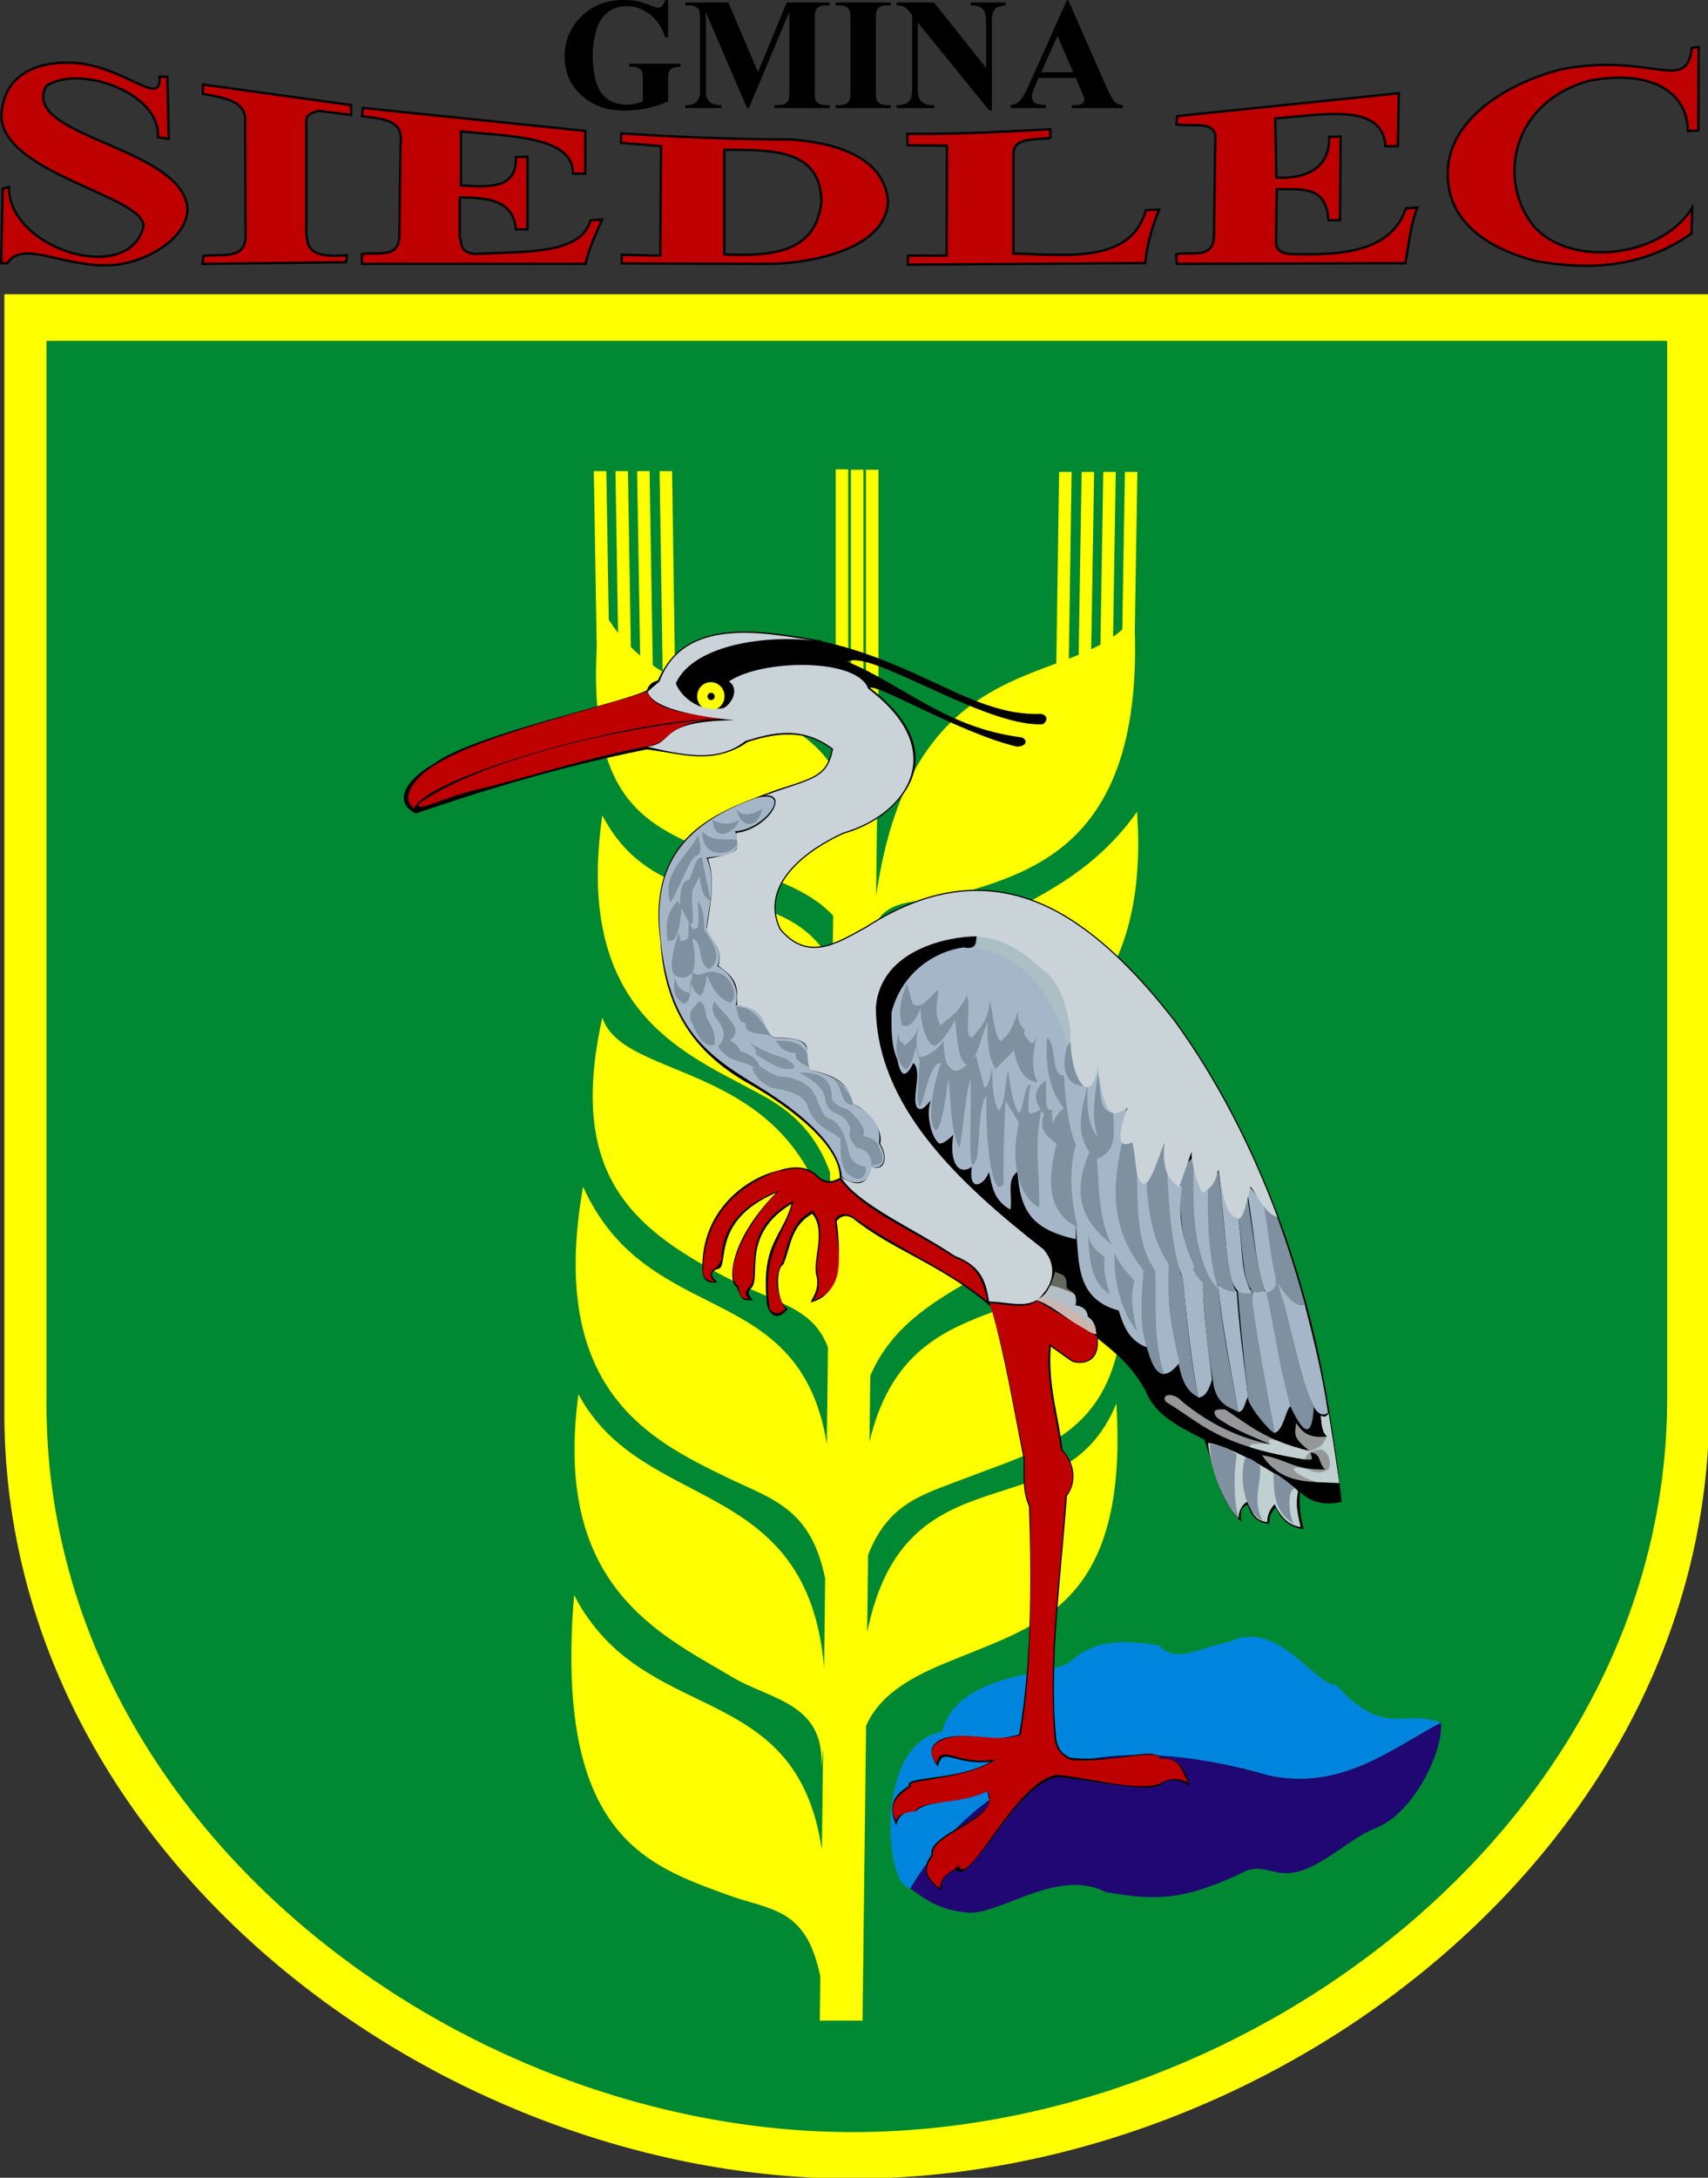 <?xml version="1.0" encoding="UTF-8" standalone="no"?>
<!-- Created with Inkscape (http://www.inkscape.org/) -->
<svg
   xmlns:dc="http://purl.org/dc/elements/1.1/"
   xmlns:cc="http://creativecommons.org/ns#"
   xmlns:rdf="http://www.w3.org/1999/02/22-rdf-syntax-ns#"
   xmlns:svg="http://www.w3.org/2000/svg"
   xmlns="http://www.w3.org/2000/svg"
   xmlns:sodipodi="http://sodipodi.sourceforge.net/DTD/sodipodi-0.dtd"
   xmlns:inkscape="http://www.inkscape.org/namespaces/inkscape"
   id="svg2"
   sodipodi:version="0.32"
   inkscape:version="0.46"
   width="735.182"
   height="937.122"
   version="1.0"
   sodipodi:docname="POL_gmina_Siedlec_COA.svg"
   inkscape:output_extension="org.inkscape.output.svg.inkscape">
  <rect width="100%" height="100%" fill="#333333" stroke="none"/>
  <defs
     id="defs5">
    <inkscape:perspective
       sodipodi:type="inkscape:persp3d"
       inkscape:vp_x="0 : 526.18109 : 1"
       inkscape:vp_y="0 : 1000 : 0"
       inkscape:vp_z="744.09448 : 526.18109 : 1"
       inkscape:persp3d-origin="372.04724 : 350.78739 : 1"
       id="perspective9" />
    <inkscape:perspective
       id="perspective2527"
       inkscape:persp3d-origin="372.65454 : 290.77832 : 1"
       inkscape:vp_z="745.30908 : 436.16748 : 1"
       inkscape:vp_y="0 : 1000 : 0"
       inkscape:vp_x="0 : 436.16748 : 1"
       sodipodi:type="inkscape:persp3d" />
    <inkscape:perspective
       id="perspective2695"
       inkscape:persp3d-origin="372.04724 : 350.78739 : 1"
       inkscape:vp_z="744.09448 : 526.18109 : 1"
       inkscape:vp_y="0 : 1000 : 0"
       inkscape:vp_x="0 : 526.18109 : 1"
       sodipodi:type="inkscape:persp3d" />
  </defs>
  <sodipodi:namedview
     inkscape:window-height="828"
     inkscape:window-width="1413"
     inkscape:pageshadow="2"
     inkscape:pageopacity="0.0"
     guidetolerance="10.0"
     gridtolerance="10.0"
     objecttolerance="10.0"
     borderopacity="1.0"
     bordercolor="#666666"
     pagecolor="#ffffff"
     id="base"
     showgrid="false"
     showguides="true"
     inkscape:guide-bbox="true"
     inkscape:zoom="0.62450085"
     inkscape:cx="396.65431"
     inkscape:cy="459.49493"
     inkscape:window-x="16"
     inkscape:window-y="-15"
     inkscape:current-layer="svg2" />
  <g
     transform="translate(-538.916,-49.976)"
     id="layer1"
     inkscape:label="Warstwa 1"
     style="fill:#ffff00;fill-opacity:1;stroke:#000000;stroke-width:0.999;stroke-miterlimit:4;stroke-dasharray:none;stroke-opacity:1" />
  <g
     id="g3499"
     transform="translate(-779.707,120.727)">
    <g
       transform="matrix(0.951,0,0,0.951,287.588,-14.082)"
       id="g3473"
       inkscape:label="Warstwa 1"
       style="fill:#028839;fill-opacity:1;stroke:none;stroke-width:0.999;stroke-miterlimit:4;stroke-dasharray:none;stroke-opacity:1">
      <g
         style="stroke:none"
         id="g3478">
        <path
           transform="matrix(1.052,0,0,1.052,-47.077,-23.262)"
           sodipodi:nodetypes="cczzcc"
           id="path4304"
           d="M 538.523,42.08 L 1272.051,42.08 L 1272.051,520.492 C 1272.051,710.179 1085.477,852.173 904.293,852.589 C 724.46,853.002 536.781,711.605 538.523,520.492 L 538.523,42.08 z"
           style="fill:#ffff00;fill-opacity:1;fill-rule:evenodd;stroke:none;stroke-width:0.999;stroke-linecap:round;stroke-linejoin:miter;stroke-miterlimit:4;stroke-dasharray:none;stroke-dashoffset:0;stroke-opacity:1" />
        <path
           style="fill:#008832;fill-opacity:1;fill-rule:evenodd;stroke:none;stroke-width:0.999;stroke-linecap:round;stroke-linejoin:miter;stroke-miterlimit:4;stroke-dasharray:none;stroke-dashoffset:0;stroke-opacity:1"
           d="M 538.523,42.08 L 1272.051,42.08 L 1272.051,520.492 C 1272.051,710.179 1085.477,852.173 904.293,852.589 C 724.46,853.002 536.781,711.605 538.523,520.492 L 538.523,42.08 z"
           id="path3475"
           sodipodi:nodetypes="cczzcc" />
      </g>
    </g>
    <path
       id="rect3510"
       d="M 1139.434,81.219 L 1139.434,180.469 L 1139.091,210.969 C 1124.08,186.121 1095.3,184.347 1070.309,171.375 L 1068.997,82 L 1063.622,82 L 1064.934,168.344 C 1063.499,167.473 1062.08,166.567 1060.684,165.594 L 1059.309,82 L 1053.934,82 L 1055.247,161.406 C 1053.88,160.248 1052.555,159.019 1051.247,157.719 L 1049.997,82 L 1044.622,82 L 1045.747,151.594 C 1044.356,149.834 1043.034,147.966 1041.747,145.969 L 1040.684,82 L 1035.309,82 L 1036.559,157.969 C 1032.695,232.509 1065.161,235.879 1096.247,250.719 C 1109.711,257.146 1127.255,261.187 1138.341,273.344 L 1138.059,294.531 C 1117.774,254.369 1063.898,278.019 1038.966,230.125 C 1027.127,312.556 1071.736,331.323 1103.497,348.25 C 1113.118,353.377 1129.005,361.309 1136.997,383.875 L 1136.716,406.688 C 1119.103,334.766 1048.265,345.175 1038.966,317.156 C 1024.167,383.678 1050.798,407 1090.934,428.25 C 1114.076,440.502 1129.352,441.326 1136.091,459.062 L 1135.591,500.562 C 1123.819,428.495 1058.521,451.805 1030.684,389.906 C 1015.146,477.517 1059.533,498.916 1092.622,515.031 C 1111.762,524.353 1128.656,527.962 1134.872,558.469 L 1134.434,597.031 C 1127.391,513.512 1056.455,530.99 1028.684,479.219 C 1017.586,562.019 1063.58,582.276 1095.059,601.031 C 1111.21,610.654 1135.297,612.169 1133.153,640.188 C 1133.493,637.309 1133.753,634.54 1133.997,631.812 L 1133.466,675.219 C 1122.331,600.295 1056.826,623.317 1026.809,565.656 C 1018.3,668.805 1057.9,681.859 1092.466,694.5 C 1111.897,701.606 1126.612,699.813 1132.809,729.812 L 1132.591,748.75 L 1150.966,748.75 L 1152.497,621.938 C 1159.955,604.662 1180.642,597.333 1195.091,591.469 C 1229.043,577.688 1265.427,566.597 1260.216,483.219 C 1237.254,539.604 1169.261,500.351 1152.966,581.75 L 1153.372,548.344 C 1162.194,525.932 1176.799,522.462 1194.653,515.594 C 1235.411,499.915 1271.515,494.147 1262.216,405.656 C 1235.755,456.623 1170.966,427.591 1153.966,499.75 L 1154.309,471.25 C 1162.797,451.675 1178.618,440.384 1201.716,427.969 C 1241.718,406.467 1271.488,388.246 1261.434,320.844 C 1241.146,352.011 1176.159,337.593 1155.091,406.781 L 1155.278,390.844 C 1163.677,360.509 1183.457,352.349 1194.841,347.281 C 1227.72,332.645 1275.097,311.656 1269.122,228.594 C 1231.849,281.401 1171.183,270.89 1156.028,328.438 L 1156.653,276.938 C 1162.311,264.991 1177.375,268.101 1191.466,264.125 C 1226.306,254.293 1270.941,240.184 1268.153,151 L 1269.278,82.344 L 1263.903,82.344 L 1262.778,150.156 C 1261.536,151.281 1260.196,152.335 1258.809,153.312 L 1259.966,82.344 L 1254.591,82.344 L 1253.372,156.656 C 1252.089,157.353 1250.762,158.017 1249.403,158.656 L 1250.653,82.344 L 1245.278,82.344 L 1243.997,161.031 C 1242.608,161.601 1241.218,162.165 1239.778,162.719 L 1240.966,82.344 L 1235.591,82.344 L 1234.372,164.75 C 1204.669,175.798 1167.774,188.862 1156.809,264.906 L 1157.841,178.969 L 1157.809,178.969 L 1157.809,81.406 L 1152.434,81.406 L 1152.434,178.969 L 1151.341,178.969 L 1151.341,81.406 L 1145.966,81.406 L 1145.966,178.969 L 1144.809,178.969 L 1144.809,81.219 L 1139.434,81.219 z"
       style="opacity:1;fill:#ffff00;fill-opacity:1;stroke:none;stroke-width:0.999;stroke-miterlimit:4;stroke-dasharray:none;stroke-opacity:1" />
    <path
       id="text3339"
       d="M 1067.29,-120.693 L 1067.29,-104.682 L 1066.051,-104.682 C 1064.555,-109.059 1062.311,-112.386 1059.318,-114.664 C 1056.326,-116.941 1053.054,-118.08 1049.504,-118.08 C 1046.11,-118.08 1043.285,-117.126 1041.03,-115.216 C 1038.774,-113.307 1037.178,-110.644 1036.24,-107.228 C 1035.302,-103.811 1034.833,-100.305 1034.833,-96.71 C 1034.833,-92.356 1035.346,-88.537 1036.374,-85.254 C 1037.401,-81.972 1039.059,-79.56 1041.348,-78.019 C 1043.637,-76.479 1046.355,-75.708 1049.504,-75.708 C 1050.598,-75.708 1051.72,-75.825 1052.87,-76.06 C 1054.02,-76.294 1055.198,-76.635 1056.404,-77.081 L 1056.404,-86.527 C 1056.404,-88.314 1056.281,-89.469 1056.036,-89.994 C 1055.79,-90.519 1055.282,-90.993 1054.512,-91.418 C 1053.741,-91.842 1052.809,-92.054 1051.715,-92.054 L 1050.542,-92.054 L 1050.542,-93.293 L 1072.616,-93.293 L 1072.616,-92.054 C 1070.941,-91.942 1069.774,-91.714 1069.116,-91.367 C 1068.457,-91.021 1067.949,-90.446 1067.592,-89.642 C 1067.391,-89.218 1067.29,-88.18 1067.29,-86.527 L 1067.29,-77.081 C 1064.387,-75.786 1061.367,-74.809 1058.23,-74.151 C 1055.092,-73.492 1051.838,-73.162 1048.466,-73.162 C 1044.156,-73.162 1040.577,-73.749 1037.73,-74.921 C 1034.883,-76.093 1032.371,-77.634 1030.194,-79.543 C 1028.016,-81.453 1026.314,-83.602 1025.086,-85.991 C 1023.522,-89.073 1022.741,-92.523 1022.741,-96.342 C 1022.741,-103.175 1025.141,-108.947 1029.943,-113.659 C 1034.744,-118.371 1040.784,-120.726 1048.064,-120.727 C 1050.319,-120.726 1052.351,-120.548 1054.16,-120.191 C 1055.142,-120.012 1056.734,-119.504 1058.933,-118.667 C 1061.133,-117.829 1062.433,-117.41 1062.835,-117.41 C 1063.461,-117.41 1064.041,-117.639 1064.577,-118.097 C 1065.113,-118.555 1065.604,-119.42 1066.051,-120.693 L 1067.29,-120.693 z M 1105.978,-89.709 L 1118.304,-119.655 L 1136.794,-119.655 L 1136.794,-118.415 L 1135.32,-118.415 C 1133.98,-118.415 1132.909,-118.181 1132.105,-117.712 C 1131.546,-117.399 1131.1,-116.874 1130.765,-116.138 C 1130.519,-115.602 1130.396,-114.206 1130.396,-111.951 L 1130.396,-82.005 C 1130.396,-79.683 1130.519,-78.231 1130.765,-77.651 C 1131.011,-77.07 1131.513,-76.562 1132.272,-76.127 C 1133.031,-75.691 1134.047,-75.474 1135.32,-75.474 L 1136.794,-75.474 L 1136.794,-74.234 L 1113.079,-74.234 L 1113.079,-75.474 L 1114.553,-75.474 C 1115.893,-75.474 1116.965,-75.708 1117.768,-76.177 C 1118.327,-76.49 1118.773,-77.026 1119.108,-77.785 C 1119.354,-78.321 1119.477,-79.728 1119.477,-82.005 L 1119.477,-115.669 L 1102.059,-74.234 L 1101.255,-74.234 L 1083.569,-115.367 L 1083.569,-83.379 C 1083.569,-81.146 1083.625,-79.772 1083.737,-79.259 C 1084.027,-78.142 1084.658,-77.232 1085.629,-76.529 C 1086.601,-75.825 1088.125,-75.474 1090.201,-75.474 L 1090.201,-74.234 L 1074.659,-74.234 L 1074.659,-75.474 L 1075.128,-75.474 C 1076.133,-75.451 1077.071,-75.613 1077.942,-75.959 C 1078.813,-76.305 1079.472,-76.769 1079.918,-77.349 C 1080.365,-77.93 1080.711,-78.745 1080.957,-79.795 C 1081.001,-80.04 1081.024,-81.179 1081.024,-83.211 L 1081.024,-111.951 C 1081.024,-114.251 1080.901,-115.685 1080.655,-116.255 C 1080.409,-116.824 1079.907,-117.327 1079.148,-117.762 C 1078.389,-118.198 1077.372,-118.415 1076.1,-118.415 L 1074.659,-118.415 L 1074.659,-119.655 L 1093.216,-119.655 L 1105.978,-89.709 z M 1163.122,-75.474 L 1163.122,-74.234 L 1139.373,-74.234 L 1139.373,-75.474 L 1140.881,-75.474 C 1142.198,-75.474 1143.259,-75.708 1144.063,-76.177 C 1144.643,-76.49 1145.09,-77.026 1145.403,-77.785 C 1145.648,-78.321 1145.771,-79.728 1145.771,-82.005 L 1145.771,-111.884 C 1145.771,-114.206 1145.648,-115.657 1145.403,-116.238 C 1145.157,-116.819 1144.66,-117.327 1143.912,-117.762 C 1143.164,-118.198 1142.153,-118.415 1140.881,-118.415 L 1139.373,-118.415 L 1139.373,-119.655 L 1163.122,-119.655 L 1163.122,-118.415 L 1161.614,-118.415 C 1160.297,-118.415 1159.236,-118.181 1158.432,-117.712 C 1157.852,-117.399 1157.394,-116.863 1157.059,-116.104 C 1156.813,-115.568 1156.691,-114.161 1156.691,-111.884 L 1156.691,-82.005 C 1156.691,-79.683 1156.819,-78.231 1157.076,-77.651 C 1157.333,-77.07 1157.835,-76.562 1158.583,-76.127 C 1159.331,-75.691 1160.342,-75.474 1161.614,-75.474 L 1163.122,-75.474 z M 1181.745,-119.655 L 1204.154,-91.485 L 1204.154,-111.013 C 1204.154,-113.737 1203.763,-115.579 1202.982,-116.54 C 1201.91,-117.835 1200.112,-118.46 1197.589,-118.415 L 1197.589,-119.655 L 1212.595,-119.655 L 1212.595,-118.415 C 1210.675,-118.17 1209.385,-117.851 1208.726,-117.461 C 1208.068,-117.07 1207.554,-116.433 1207.186,-115.551 C 1206.817,-114.669 1206.633,-113.156 1206.633,-111.013 L 1206.633,-73.196 L 1205.494,-73.196 L 1174.778,-111.013 L 1174.778,-82.139 C 1174.778,-79.527 1175.376,-77.763 1176.57,-76.847 C 1177.765,-75.931 1179.133,-75.474 1180.674,-75.474 L 1181.745,-75.474 L 1181.745,-74.234 L 1165.634,-74.234 L 1165.634,-75.474 C 1168.135,-75.496 1169.877,-76.01 1170.859,-77.014 C 1171.842,-78.019 1172.333,-79.728 1172.333,-82.139 L 1172.333,-114.195 L 1171.362,-115.401 C 1170.402,-116.606 1169.553,-117.399 1168.816,-117.779 C 1168.079,-118.158 1167.018,-118.371 1165.634,-118.415 L 1165.634,-119.655 L 1181.745,-119.655 z M 1242.775,-87.164 L 1226.73,-87.164 L 1224.821,-82.742 C 1224.196,-81.268 1223.883,-80.051 1223.883,-79.091 C 1223.883,-77.818 1224.397,-76.88 1225.424,-76.278 C 1226.027,-75.92 1227.512,-75.652 1229.879,-75.474 L 1229.879,-74.234 L 1214.772,-74.234 L 1214.772,-75.474 C 1216.402,-75.719 1217.742,-76.395 1218.792,-77.5 C 1219.841,-78.606 1221.137,-80.889 1222.677,-84.35 L 1238.923,-120.593 L 1239.559,-120.593 L 1255.939,-83.345 C 1257.502,-79.817 1258.786,-77.595 1259.791,-76.68 C 1260.55,-75.987 1261.622,-75.585 1263.006,-75.474 L 1263.006,-74.234 L 1241.033,-74.234 L 1241.033,-75.474 L 1241.938,-75.474 C 1243.702,-75.474 1244.941,-75.719 1245.656,-76.211 C 1246.147,-76.568 1246.392,-77.081 1246.392,-77.751 C 1246.392,-78.153 1246.325,-78.566 1246.191,-78.991 C 1246.147,-79.192 1245.812,-80.029 1245.187,-81.503 L 1242.775,-87.164 z M 1241.636,-89.642 L 1234.87,-105.285 L 1227.903,-89.642 L 1241.636,-89.642 z"
       style="font-size:68.599px;font-style:normal;font-variant:normal;font-weight:bold;font-stretch:normal;text-align:start;line-height:125%;writing-mode:lr-tb;text-anchor:start;fill:#000000;fill-opacity:1;stroke:none;stroke-width:1px;stroke-linecap:butt;stroke-linejoin:miter;stroke-opacity:1;font-family:Times New Roman;-inkscape-font-specification:Times New Roman Bold" />
    <g
       id="g3412">
      <g
         id="g3506"
         style="stroke:none"
         transform="translate(786.925,0)">
        <path
           sodipodi:nodetypes="ccccccccc"
           id="path3502"
           d="M 613.024,620.477 C 614.058,633.539 600.845,659.841 584.935,665.882 C 570.264,671.819 557.449,688.223 542.088,684.849 C 537.117,683.777 532.397,681.827 525.959,685.888 C 502.419,696.528 491.593,697.397 468.819,693.487 C 448.491,682.969 424.48,702.44 410.269,702.341 C 397.093,701.411 391.066,696.51 384.568,691.87 C 420.222,632.649 474.972,624.688 539.661,643.403 C 570.411,649.497 591.495,631.943 613.024,620.477 z"
           style="fill:#200773;fill-opacity:1;fill-rule:evenodd;stroke:none;stroke-width:1px;stroke-linecap:butt;stroke-linejoin:miter;stroke-opacity:1" />
        <path
           style="fill:#0085df;fill-opacity:1;fill-rule:evenodd;stroke:none;stroke-width:1px;stroke-linecap:butt;stroke-linejoin:miter;stroke-opacity:1"
           d="M 613.024,620.477 C 595.678,614.584 588.782,627.1 567.99,604.421 C 557.447,603.61 543.006,575.669 521.985,585.765 C 510.695,587.565 499.081,595.667 491.782,587.379 C 473.7,584.233 463.447,585.964 454.172,593.541 C 449.353,600.543 405.237,597.325 398.207,624.51 C 369.133,629.332 373.25,690.876 384.568,691.87 C 420.222,632.649 474.972,624.688 539.661,643.403 C 570.411,649.497 591.495,631.943 613.024,620.477 z"
           id="path3504"
           sodipodi:nodetypes="ccccccccc" />
      </g>
      <path
         style="fill:#000000;fill-opacity:1;fill-rule:evenodd;stroke:none;stroke-width:1px;stroke-linecap:butt;stroke-linejoin:miter;stroke-opacity:1"
         d="M 958.644,229.336 C 948.611,224.355 954.335,214.804 966.42,207.951 C 983.498,195.05 1049.701,181.394 1058.569,176.068 C 1060.724,173.315 1061.679,172.96 1062.846,172.18 C 1070.281,154.837 1087.685,148.57 1113.781,151.962 C 1170.379,157.923 1195.008,187.821 1227.729,186.447 C 1232.018,187.175 1229.623,191.438 1227.594,190.962 C 1202.435,191.435 1154.105,158.421 1144.498,164.015 C 1169.77,174.643 1186.621,192.301 1219.373,196.572 C 1222.074,197.517 1221.976,200.347 1217.501,200.564 C 1193.992,195.162 1157.078,173.337 1154.218,175.291 C 1194.099,205.881 1163.812,231.434 1145.275,237.112 C 1125.491,242.202 1099.925,266.286 1120.002,283.77 C 1133.034,292.28 1147.186,281.741 1161.217,273.272 C 1192.645,255.624 1225.975,261.208 1250.645,282.604 C 1330.336,348.546 1352.22,473.413 1357.18,525.614 C 1350.526,526.958 1344.387,526.239 1339.294,521.337 C 1338.892,525.73 1339.071,530.705 1340.85,537.278 C 1334.746,536.601 1331.152,532.997 1328.796,527.947 C 1327.468,529.605 1325.902,530.884 1326.075,534.945 C 1320.321,534.678 1318.158,531.077 1316.743,526.78 C 1313.501,527.881 1313.561,530.908 1314.022,534.168 C 1303.684,524.048 1302.414,510.906 1298.08,498.786 C 1287.852,493.41 1276.99,488.606 1272.807,477.79 C 1266.771,466.731 1259.451,461.131 1252.2,455.238 C 1253.288,468.114 1242.078,465.967 1240.77,464.951 L 1231.981,458.738 C 1230.764,475.835 1235.327,488.307 1237.036,503.063 C 1242.763,509.282 1243.149,517.7 1238.98,522.892 C 1236.32,558.51 1231.187,596.106 1234.314,627.095 C 1234.919,632.15 1237.443,634.325 1240.535,635.649 C 1261.731,637.841 1274.803,630.88 1279.417,635.649 C 1286.874,635.693 1290.079,640.548 1291.859,647.702 C 1286.689,644.371 1282.833,644.542 1279.806,646.924 C 1275.816,651.278 1249.693,645.128 1235.306,643.961 C 1216.496,646.112 1197.741,691.966 1190.94,683.626 C 1187.907,686.181 1184.944,685.83 1184.935,692.805 C 1176.761,687.309 1176.954,682.268 1180.684,677.419 C 1179.114,670.345 1197.648,664.439 1203.598,657.811 C 1206.713,654.129 1204.915,652.411 1204.764,650.035 C 1192.33,655.674 1179.137,653.498 1173.893,658.683 C 1168.478,658.513 1166.278,661.062 1165.494,664.81 C 1161.147,654.772 1165.821,651.082 1170.937,647.702 C 1168.337,643.605 1192.723,645.384 1206.092,637.366 C 1189.899,639.121 1185.621,630.21 1183.379,639.537 C 1179.741,634.367 1178.764,629.779 1186.49,627.095 C 1197.118,624.314 1205.988,629.711 1218.373,625.54 C 1223.494,596.574 1223.745,562.739 1222.65,527.558 C 1219.598,520.916 1220.431,513.886 1220.317,506.951 C 1215.262,481.817 1212.698,464.967 1206.319,441.63 C 1185.783,423.744 1163.545,417.172 1146.831,403.526 C 1144.498,402.209 1142.165,401.904 1139.832,404.692 C 1142.315,423.055 1140.666,436.983 1128.556,439.686 C 1130.065,436.659 1132.144,434.2 1131.278,428.799 C 1128.986,422.288 1135.623,408.99 1129.334,401.582 C 1119.911,406.896 1120.171,415.777 1116.892,423.355 C 1113.073,425.424 1114.266,441.054 1118.836,442.407 C 1114.704,447.9 1111.117,445.457 1109.893,440.852 C 1106.845,414.177 1116.701,411.466 1120.391,397.305 C 1097.994,410.877 1108.027,429.315 1102.841,433.8 C 1100.75,435.872 1102.955,437.471 1103.739,438.76 C 1099.134,438.707 1099.273,439.304 1096.767,432.955 C 1093.273,431.642 1092.629,414.068 1113.835,392.505 C 1085.671,404.422 1093.677,424.023 1089.018,425.206 C 1086.215,426.055 1084.436,427.743 1088.629,431.038 C 1085.286,431.63 1081.658,431.041 1082.046,424.562 C 1081.894,400.242 1100.702,386.132 1114.948,382.918 C 1122.307,380.563 1128.301,381.238 1132.444,386.029 C 1137.413,388.948 1139.128,386.756 1141.776,386.029 C 1140.315,376.418 1136.558,366.018 1102.506,345.203 C 1081.441,333.752 1065.741,314.847 1064.849,283.935 C 1059.934,254.917 1069.659,234.158 1109.115,221.171 C 1119.914,215.769 1136.768,216.422 1138.277,201.73 C 1129.44,194.734 1117.431,193.178 1101.339,198.62 C 1089.734,207.303 1073.802,204.089 1058.18,201.73 C 1021.329,209.096 989.322,218.884 958.644,229.336 z"
         id="path2400"
         sodipodi:nodetypes="cccccccccccccccccccccccccccccccccccccccccccccccccccccccccccccccccccccccccccc" />
      <path
         sodipodi:type="arc"
         style="fill:#ffff00;fill-opacity:1;fill-rule:evenodd;stroke:none;stroke-width:1px;stroke-linecap:butt;stroke-linejoin:miter;stroke-opacity:1"
         id="path3176"
         sodipodi:cx="297.93954"
         sodipodi:cy="179.40324"
         sodipodi:rx="5.8854361"
         sodipodi:ry="6.0560284"
         d="M 303.825,179.403 A 5.885,6.056 0 1 1 303.825,179.353"
         sodipodi:start="6.4962132e-24"
         sodipodi:end="6.2749422"
         transform="translate(787.735,-0.512)"
         sodipodi:open="true" />
      <path
         sodipodi:open="true"
         transform="matrix(0.261,0,0,0.261,1008.014,132.128)"
         sodipodi:end="6.2749422"
         sodipodi:start="6.4962132e-24"
         d="M 303.825,179.403 A 5.885,6.056 0 1 1 303.825,179.353"
         sodipodi:ry="6.0560284"
         sodipodi:rx="5.8854361"
         sodipodi:cy="179.40324"
         sodipodi:cx="297.93954"
         id="path3178"
         style="fill:#000000;fill-opacity:1;fill-rule:evenodd;stroke:none;stroke-width:1px;stroke-linecap:butt;stroke-linejoin:miter;stroke-opacity:1"
         sodipodi:type="arc" />
      <path
         style="fill:none;fill-opacity:1;fill-rule:evenodd;stroke:#000000;stroke-width:1px;stroke-linecap:butt;stroke-linejoin:miter;stroke-opacity:1"
         d="M 1093.477,172.48 C 1098.957,176.375 1094.849,185.026 1090.488,185.315 C 1076.379,187.532 1070.569,175.813 1070.094,173.359 C 1078.023,156.182 1111.91,151.967 1133.386,155.427 C 1115.055,153.097 1074.903,142.105 1063.589,172.48 C 1060.474,172.934 1059.123,174.649 1058.491,176.876 C 1060.093,182.935 1073.364,186.872 1095.587,189.182 C 1061.809,189.677 1071.056,198.797 1058.315,200.61 C 1072.728,203.886 1088.343,207.773 1100.509,198.149 C 1112.624,194.411 1124.815,191.429 1138.309,201.489 C 1135.73,214.733 1129.372,214.143 1108.948,221.532 C 1088.739,229.306 1058.282,239.686 1064.468,284.297 C 1066.468,316.342 1081.722,333.433 1101.916,344.952 C 1112.843,350.986 1141.729,369.414 1141.649,385.74 C 1148.679,397.456 1174.031,408.375 1190.701,419.672 C 1203.037,424.382 1204.081,431.915 1205.469,439.363 C 1213.644,439.316 1223.477,443.296 1228.676,436.022 C 1232.499,429.634 1231.041,423.246 1228.852,416.859 C 1192.634,386.597 1158.836,355.409 1156.242,312.251 C 1158.315,287.062 1188.713,282.197 1200.019,282.187 C 1199.053,285.717 1200.276,287.412 1195.117,287.216 C 1184.627,286.523 1164.944,299.854 1163.189,316.891 C 1163.198,317.046 1162.977,313.993 1163.215,317.352 C 1164.205,331.328 1165.382,335.368 1167.494,341.26 C 1170.233,342.738 1171.575,340.024 1172.944,337.392 C 1175.959,338.606 1172.366,352.32 1173.647,354.445 C 1175.423,359.217 1177.756,355.63 1179.976,353.742 C 1178.303,362.223 1180.689,366.195 1183.141,370.093 C 1184.263,373.342 1187.221,369.863 1189.646,368.335 C 1189.373,374.636 1189.268,380.632 1191.756,381.872 C 1193.216,382.456 1193.412,384.665 1197.909,381.345 C 1197.216,387.267 1197.938,387.998 1198.612,388.905 C 1201.094,390.437 1203.28,388.418 1205.293,384.333 C 1207.011,389.963 1207.366,396.803 1213.029,398.926 C 1217.767,400.466 1212.08,387.226 1217.424,383.806 C 1219.408,395.037 1218.228,407.09 1242.741,412.463 C 1244.103,425.419 1244.297,438.976 1261.553,443.758 C 1263.411,451.556 1267.255,456.705 1273.332,458.878 C 1277.818,477.018 1284.343,469.38 1286.53,466.704 C 1288.484,474.749 1291.492,479.109 1295.321,480.593 C 1298.688,481.425 1299.941,476.33 1301.99,472.767 C 1300.897,482.164 1308.001,484.459 1313.593,488.062 C 1313.593,488.062 1317.077,479.814 1316.934,480.502 C 1316.398,483.082 1323.761,491.027 1326.695,494.625 C 1329.053,499.84 1333.154,488.687 1334.079,486.01 C 1335.864,480.84 1341.05,499.592 1342.954,493.688 C 1345.338,495.859 1344.389,488.032 1345.064,485.074 C 1348.206,489.275 1350.121,489.179 1351.393,486.832 C 1343.089,432.836 1322.047,369.355 1284.936,318.404 C 1272.255,302.216 1258.752,287.673 1243.269,277.088 C 1213.029,256.335 1182.789,258.952 1152.55,278.495 C 1139.984,285.397 1127.389,293.662 1115.278,279.198 C 1105.947,259.202 1128.068,244.122 1142.704,237.531 C 1169.732,229.703 1189.13,202.544 1153.429,175.645 C 1134.332,161.806 1110.221,165.984 1093.477,172.48 z"
         id="path3182"
         sodipodi:nodetypes="ccccccccccccccccccccccscccccccccccccccccccscccccccccccc" />
      <g
         id="g3185"
         transform="translate(787.565,0)">
        <path
           sodipodi:nodetypes="ccccccc"
           id="path2396"
           d="M 437.848,438.556 C 445.891,440.61 457.847,452.698 463.997,453.353 C 463.757,450.463 463.249,447.679 460.348,445.853 C 460.159,443.186 458.509,441.493 455.078,440.988 C 455.923,434.588 452.809,435.315 451.226,433.285 C 451.687,426.823 448.356,427.945 446.361,426.393 C 444.746,431.842 442.529,437.706 437.848,438.556 z"
           style="fill:#63695f;fill-opacity:1;fill-rule:evenodd;stroke:none;stroke-width:1px;stroke-linecap:butt;stroke-linejoin:miter;stroke-opacity:1" />
        <path
           style="fill:#b3bec7;fill-opacity:1;fill-rule:evenodd;stroke:none;stroke-width:1px;stroke-linecap:butt;stroke-linejoin:miter;stroke-opacity:1"
           d="M 437.848,438.556 C 445.891,440.61 457.847,452.698 463.997,453.353 C 463.757,450.463 463.249,447.679 460.348,445.853 C 460.159,443.186 458.509,441.493 455.078,440.988 C 455.553,438.437 455.165,437.019 454.549,436.107 C 451.253,434.484 448.083,433.103 444.213,432.369 C 442.755,435.512 440.787,438.022 437.848,438.556 z"
           id="path3179"
           sodipodi:nodetypes="ccccccc" />
        <path
           sodipodi:nodetypes="ccccc"
           id="path3181"
           d="M 437.848,438.556 C 445.891,440.61 457.847,452.698 463.997,453.353 C 463.894,452.106 463.74,450.878 463.366,449.739 C 456.084,444.709 449.02,439.029 440.64,437.294 C 439.818,437.925 438.895,438.366 437.848,438.556 z"
           style="fill:#cbb6af;fill-opacity:1;fill-rule:evenodd;stroke:none;stroke-width:1px;stroke-linecap:butt;stroke-linejoin:miter;stroke-opacity:1" />
      </g>
      <g
         id="g3192"
         transform="translate(787.565,0)">
        <path
           sodipodi:nodetypes="ccccccccccccccccc"
           id="path2398"
           d="M 564,487.442 C 563.354,488.685 562.453,489.417 560.688,488.422 C 561.032,493.285 561.404,495.451 563.323,497.391 C 554.383,498.479 552.293,494.504 549.999,491.633 C 549.616,496.545 548.293,497.709 555.823,503.625 C 537.94,499.556 529.44,492.444 519.539,485.786 C 514.073,485.341 514.196,486.992 515.89,489.232 C 522.476,494.041 530.914,497.263 538.999,500.787 C 527.192,498.386 513.829,493.082 500.484,481.935 C 497.521,478.519 491.572,478.886 493.998,482.543 C 508.985,491.371 515.667,501.18 553.796,507.273 C 558.582,507.657 556.331,506.649 556.347,504.337 C 560.931,504.488 559.586,509.389 562.595,511.597 C 548.533,511.823 546.308,507.238 535.35,505.449 C 544.193,518.749 556.778,516.548 568.611,517.46 L 565.858,498.929 L 564,487.442 z"
           style="fill:#969799;fill-opacity:1;fill-rule:evenodd;stroke:none;stroke-width:1px;stroke-linecap:butt;stroke-linejoin:miter;stroke-opacity:1" />
        <path
           style="fill:#c0d0d0;fill-opacity:1;fill-rule:evenodd;stroke:none;stroke-width:1px;stroke-linecap:butt;stroke-linejoin:miter;stroke-opacity:1"
           d="M 564,487.442 C 563.354,488.685 562.453,489.417 560.688,488.422 C 561.032,493.285 561.404,495.451 563.323,497.391 C 562.049,498.937 562.59,501.773 555.823,503.625 C 550.337,502.377 545.734,500.842 541.703,499.122 C 539.181,498.483 537.208,498.248 538.999,500.787 C 533.211,500.304 529.417,500.439 530.275,502.019 C 536.535,503.957 544.162,505.734 553.796,507.273 C 555.476,502.568 559.092,503.629 560.229,502.956 C 564.813,503.108 565.711,511.805 563.285,511.769 C 560.632,513.539 557.946,512.865 555.455,511.777 C 543.456,508.328 550.515,514.884 559.234,517.049 C 562.358,517.196 565.51,517.221 568.611,517.46 L 565.858,498.929 L 564,487.442 z"
           id="path3190"
           sodipodi:nodetypes="ccccccccccccccc" />
      </g>
      <path
         style="fill:#a4b6c7;fill-opacity:1;fill-rule:evenodd;stroke:none;stroke-width:1px;stroke-linecap:butt;stroke-linejoin:miter;stroke-opacity:1"
         d="M 1325.423,399.779 C 1329.08,413.47 1333.044,426.752 1337.647,439.181 C 1335.071,436.554 1328.322,441.469 1324.83,436.095 C 1319.973,426.415 1319.121,402.527 1315.573,387.436 L 1325.423,399.779 z"
         id="path3208"
         sodipodi:nodetypes="ccccc" />
      <path
         style="fill:#a4b6c7;fill-opacity:1;fill-rule:evenodd;stroke:none;stroke-width:1px;stroke-linecap:butt;stroke-linejoin:miter;stroke-opacity:1"
         d="M 1345.398,484.988 C 1339.499,474.338 1334.968,447.917 1329.07,428.834 C 1333.157,429.166 1340.852,446.451 1340.867,438.862 C 1345.082,455.278 1349.096,471.614 1351.315,487.232 C 1349.537,488.648 1347.134,487.94 1345.398,484.988 z"
         id="path3198"
         sodipodi:nodetypes="ccccc" />
      <path
         style="fill:#7f90a1;fill-opacity:1;fill-rule:evenodd;stroke:none;stroke-width:1px;stroke-linecap:butt;stroke-linejoin:miter;stroke-opacity:1"
         d="M 1329.34,402.627 C 1333.46,414.014 1337.737,427.144 1341.089,439.537 C 1338.997,444.732 1329.779,433.111 1328.856,429.335 C 1326.332,419.01 1325.648,408.358 1323.643,398.355 L 1329.34,402.627 z"
         id="path3206"
         sodipodi:nodetypes="ccscc" />
      <path
         style="fill:#7f90a1;fill-opacity:1;fill-rule:evenodd;stroke:none;stroke-width:1px;stroke-linecap:butt;stroke-linejoin:miter;stroke-opacity:1"
         d="M 1328.768,428.651 C 1329.184,432.06 1328.837,434.5 1324.816,435.49 C 1327.848,451.89 1329.604,468.712 1335.303,484.731 C 1341.58,498.158 1344.576,496.823 1345.182,484.731 C 1338.08,469.101 1335.148,447.162 1328.768,428.651 z"
         id="path3200"
         sodipodi:nodetypes="ccccc" />
      <path
         style="fill:#a4b6c7;fill-opacity:1;fill-rule:evenodd;stroke:none;stroke-width:1px;stroke-linecap:butt;stroke-linejoin:miter;stroke-opacity:1"
         d="M 1319.041,434.578 C 1321.199,434.66 1323.921,433.425 1324.968,436.098 C 1328.38,452.246 1330.701,468.862 1335.203,484.543 C 1333.379,484.794 1332.291,494.89 1328.28,495.881 C 1325.15,475.461 1316.411,450.442 1319.041,434.578 z"
         id="path3202"
         sodipodi:nodetypes="ccccc" />
      <path
         style="fill:#7f90a1;fill-opacity:1;fill-rule:evenodd;stroke:none;stroke-width:1px;stroke-linecap:butt;stroke-linejoin:miter;stroke-opacity:1"
         d="M 1319.041,434.502 C 1316.463,435.146 1328.745,495.855 1328.258,495.845 C 1326.707,495.814 1316.312,483.702 1316.858,480.284 C 1316.583,477.073 1311.103,427.493 1312.506,428.195 C 1313.995,431.504 1315.859,434.155 1319.041,434.502 z"
         id="path3204"
         sodipodi:nodetypes="csccc" />
      <path
         style="fill:#a4b6c7;fill-opacity:1;fill-rule:evenodd;stroke:none;stroke-width:1px;stroke-linecap:butt;stroke-linejoin:miter;stroke-opacity:1"
         d="M 1303.041,422.3 L 1312.039,435.223 C 1312.992,450.362 1315.203,465.292 1316.871,480.312 C 1315.471,482.731 1315.337,486.691 1312.743,486.843 C 1308.886,465.432 1304.591,444.095 1303.041,422.3 z"
         id="path3210"
         sodipodi:nodetypes="ccccc" />
      <path
         style="fill:#7f90a1;fill-opacity:1;fill-rule:evenodd;stroke:none;stroke-width:1px;stroke-linecap:butt;stroke-linejoin:miter;stroke-opacity:1"
         d="M 1296.497,419.191 L 1304.111,434.217 C 1306.285,454.971 1309.992,471.9 1312.857,486.918 C 1308.761,484.798 1302.542,483.354 1301.732,472.686 C 1298.331,454.67 1297.578,436.949 1296.497,419.191 z"
         id="path3212"
         sodipodi:nodetypes="ccccc" />
      <path
         style="fill:#a4b6c7;fill-opacity:1;fill-rule:evenodd;stroke:none;stroke-width:1px;stroke-linecap:butt;stroke-linejoin:miter;stroke-opacity:1"
         d="M 1287.664,418.373 L 1297.366,429.888 C 1297.619,444.816 1299.611,458.889 1301.405,473.013 C 1300.177,476.614 1298.968,480.241 1295.516,480.702 C 1291.292,458.721 1289.906,438.868 1287.664,418.373 z"
         id="path3214"
         sodipodi:nodetypes="ccccc" />
      <path
         style="fill:#7f90a1;fill-opacity:1;fill-rule:evenodd;stroke:none;stroke-width:1px;stroke-linecap:butt;stroke-linejoin:miter;stroke-opacity:1"
         d="M 1281.447,417.681 L 1288.972,429.17 C 1290.432,446.293 1291.953,463.416 1295.516,480.538 C 1290.014,477.756 1288.391,472.564 1287.034,466.306 C 1283.158,448.755 1282.154,433.119 1281.447,417.681 z"
         id="path3216"
         sodipodi:nodetypes="ccccc" />
      <path
         style="fill:#7f90a1;fill-opacity:1;fill-rule:evenodd;stroke:none;stroke-width:1px;stroke-linecap:butt;stroke-linejoin:miter;stroke-opacity:1"
         d="M 1316.538,393.663 C 1318.806,408.403 1320.701,424.881 1324.076,434.455 C 1313.382,440.827 1315.464,415.84 1312.548,403.122 C 1314.469,402.925 1315.344,397.495 1316.538,393.663 z"
         id="path2414"
         sodipodi:nodetypes="cccc" />
      <path
         style="fill:#a4b6c7;fill-opacity:1;fill-rule:evenodd;stroke:none;stroke-width:1px;stroke-linecap:butt;stroke-linejoin:miter;stroke-opacity:1"
         d="M 1312.548,402.826 C 1315.14,417.849 1313.079,424.829 1318.459,435.785 C 1315.062,435.589 1311.58,438.073 1308.557,425.883 L 1304.271,383.169 C 1306.42,390.941 1307.128,401.596 1312.548,402.826 z"
         id="path2416"
         sodipodi:nodetypes="ccccc" />
      <path
         style="fill:#7f90a1;fill-opacity:1;fill-rule:evenodd;stroke:none;stroke-width:1px;stroke-linecap:butt;stroke-linejoin:miter;stroke-opacity:1"
         d="M 1304.123,383.612 C 1306.461,401.712 1307.566,426.228 1311.661,435.194 C 1292.589,433.526 1299.687,407.014 1299.098,391.15 L 1304.123,383.612 z"
         id="path2418"
         sodipodi:nodetypes="cccc" />
      <path
         style="fill:#a4b6c7;fill-opacity:1;fill-rule:evenodd;stroke:none;stroke-width:1px;stroke-linecap:butt;stroke-linejoin:miter;stroke-opacity:1"
         d="M 1299.689,389.82 C 1299.12,404.175 1300.448,426.394 1304.714,434.751 C 1290.094,419.523 1294.079,390.025 1292.595,378.144 L 1299.689,389.82 z"
         id="path2420"
         sodipodi:nodetypes="cccc" />
      <path
         style="fill:#7f90a1;fill-opacity:1;fill-rule:evenodd;stroke:none;stroke-width:1px;stroke-linecap:butt;stroke-linejoin:miter;stroke-opacity:1"
         d="M 1293.394,377.264 C 1293.579,396.418 1291.836,414.985 1302.822,434.069 C 1296.302,432.014 1293.865,427.638 1291.744,421.813 C 1288.312,411.721 1287.432,399.679 1287.737,388.342 C 1289.001,380.129 1290.919,379.424 1293.394,377.264 z"
         id="path2419"
         sodipodi:nodetypes="ccccc" />
      <path
         style="fill:#a4b6c7;fill-opacity:1;fill-rule:evenodd;stroke:none;stroke-width:1px;stroke-linecap:butt;stroke-linejoin:miter;stroke-opacity:1"
         d="M 1281.137,380.092 L 1288.444,390.228 C 1286.665,402.022 1288.495,413.161 1293.63,423.698 C 1293.415,426.398 1292.261,428.534 1288.916,429.355 C 1282.36,414.235 1281.41,397.176 1281.137,380.092 z"
         id="path3191"
         sodipodi:nodetypes="ccccc" />
      <path
         style="fill:#7f90a1;fill-opacity:1;fill-rule:evenodd;stroke:none;stroke-width:1px;stroke-linecap:butt;stroke-linejoin:miter;stroke-opacity:1"
         d="M 1281.373,370.428 C 1282.674,390.124 1282.43,410.013 1288.444,429.12 C 1285.144,426.252 1281.844,424.662 1278.544,418.277 C 1273.823,407.817 1272.789,396.83 1272.416,385.749 L 1281.373,370.428 z"
         id="path3193"
         sodipodi:nodetypes="ccccc" />
      <path
         style="fill:#a4b6c7;fill-opacity:1;fill-rule:evenodd;stroke:none;stroke-width:1px;stroke-linecap:butt;stroke-linejoin:miter;stroke-opacity:1"
         d="M 1267.702,376.557 L 1273.123,385.514 C 1273.654,399.307 1275.41,412.545 1282.787,423.227 C 1281.92,437.526 1283.843,451.327 1287.365,465.626 C 1284.851,468.926 1282.473,470.84 1279.959,470.368 C 1276.135,459.683 1276.568,441.905 1276.187,426.055 C 1267.603,416.993 1269.856,392.928 1267.702,376.557 z"
         id="path3195"
         sodipodi:nodetypes="ccccccc" />
      <path
         style="fill:#a4b6c7;fill-opacity:1;fill-rule:evenodd;stroke:none;stroke-width:1px;stroke-linecap:butt;stroke-linejoin:miter;stroke-opacity:1"
         d="M 1264.235,368.702 C 1258.5,389.555 1257.922,409.286 1273.197,425.572 L 1273.197,459.004 C 1265.577,456.003 1263.341,449.883 1261.234,443.207 C 1244.238,438.608 1244.159,425.098 1243.211,412.475 L 1242.768,404.776 C 1238.647,396.839 1241.627,381.8 1241.057,370.312 C 1236.011,358.364 1247.091,338.398 1252.172,334.925 L 1264.58,355.95 L 1264.235,368.702 z"
         id="path3201"
         sodipodi:nodetypes="cccccccccc" />
      <path
         style="fill:#7f90a1;fill-opacity:1;fill-rule:evenodd;stroke:none;stroke-width:1px;stroke-linecap:butt;stroke-linejoin:miter;stroke-opacity:1"
         d="M 1268.066,369.345 C 1270.754,388.408 1266.298,411.135 1276.984,426.097 C 1277.439,440.271 1276.063,455.824 1280.767,470.688 C 1276.722,469.951 1275.362,465.643 1273.201,458.797 C 1269.565,446.745 1271.459,436.536 1271.849,425.826 C 1257.519,408.063 1258.439,389.713 1262.661,371.236 L 1268.066,369.345 z"
         id="path3197"
         sodipodi:nodetypes="ccccccc" />
      <path
         style="fill:#7f90a1;fill-opacity:1;fill-rule:evenodd;stroke:none;stroke-width:1px;stroke-linecap:butt;stroke-linejoin:miter;stroke-opacity:1"
         d="M 1259.41,418.683 C 1262.282,424.138 1265.155,427.34 1268.027,430.397 C 1265.883,438.257 1267.656,445.138 1269.061,452.111 C 1261.786,442.586 1259.217,430.244 1259.41,418.683 z"
         id="path3199"
         sodipodi:nodetypes="cccc" />
      <path
         style="fill:#7f90a1;fill-opacity:1;fill-rule:evenodd;stroke:none;stroke-width:1px;stroke-linecap:butt;stroke-linejoin:miter;stroke-opacity:1"
         d="M 1248.063,410.806 C 1249.562,416.757 1252.667,417.887 1255.296,420.45 C 1254.235,425.673 1256.047,430.897 1257.305,436.121 C 1248.97,430.916 1248.681,420.76 1248.063,410.806 z"
         id="path3203"
         sodipodi:nodetypes="cccc" />
      <path
         style="fill:#7f90a1;fill-opacity:1;fill-rule:evenodd;stroke:none;stroke-width:1px;stroke-linecap:butt;stroke-linejoin:miter;stroke-opacity:1"
         d="M 1252.333,341.477 C 1253.889,347.699 1251.939,357.777 1258.976,357.97 C 1258.792,366.162 1261.271,374.312 1251.875,377.898 C 1252.765,389.88 1252.534,403.376 1258.06,414.777 C 1247.646,406.044 1239.789,395.713 1248.668,374.92 C 1242.182,366.058 1245.649,355.868 1247.981,345.829 C 1247.014,357.402 1248.804,364.249 1252.104,368.507 C 1249.256,359.497 1251.069,350.487 1252.333,341.477 z"
         id="path3205"
         sodipodi:nodetypes="cccccccc" />
      <path
         style="fill:#a4b6c7;fill-opacity:1;fill-rule:evenodd;stroke:none;stroke-width:0.8;stroke-linecap:butt;stroke-linejoin:miter;stroke-miterlimit:4;stroke-dasharray:none;stroke-opacity:1"
         d="M 1200.107,281.463 C 1220.793,284.994 1238.152,294.44 1242.484,327.046 L 1254.166,335.98 C 1244.202,344.275 1238.1,362.845 1242.946,369.916 L 1242.777,412.496 C 1223.379,408.206 1218.874,399.975 1217.644,383.488 C 1212.867,386.861 1215.576,393.546 1214.639,399.796 C 1207.086,395.548 1206.823,389.426 1205.376,383.625 C 1202.941,390.042 1196.306,392.066 1198.045,381.334 C 1193.268,384.976 1187.993,381.107 1190.028,367.59 C 1187.65,369.891 1184.529,372.447 1183.42,370.814 C 1180.401,367.989 1178.102,358.054 1180.408,352.93 C 1178.884,354.023 1176.622,358.163 1174.428,355.788 C 1171.906,351.93 1176.908,340.197 1172.849,336.667 C 1169.203,344.144 1167.235,341.796 1165.977,335.293 C 1163.159,328.991 1163.415,321.292 1163.457,314.906 C 1167.891,297.658 1182.197,288.597 1194.38,286.96 C 1200.602,288.146 1199.691,284.34 1200.107,281.463 z"
         id="path3207"
         sodipodi:nodetypes="cccccccccccccccccc" />
      <path
         style="fill:#7f90a1;fill-opacity:1;fill-rule:evenodd;stroke:none;stroke-width:1px;stroke-linecap:butt;stroke-linejoin:miter;stroke-opacity:1"
         d="M 1242.828,371.918 C 1239.57,383.087 1240.637,395.364 1243.582,407.359 C 1229.113,400.328 1231.115,384.58 1234.534,371.353 C 1231.229,365.756 1232.309,360.675 1237.55,356.083 C 1230.668,347.464 1229.794,336.842 1230.386,325.732 C 1234.816,329.372 1231.907,342.261 1237.738,342.133 C 1238.17,355.012 1240.305,366.496 1242.828,371.918 z"
         id="path3209"
         sodipodi:nodetypes="ccccccc" />
      <path
         style="fill:#7f90a1;fill-opacity:1;fill-rule:evenodd;stroke:none;stroke-width:1px;stroke-linecap:butt;stroke-linejoin:miter;stroke-opacity:1"
         d="M 1240.943,325.921 C 1241.888,333.485 1242.824,341.055 1246.222,346.657 C 1233.349,345.797 1238.556,327.986 1240.943,325.921 z"
         id="path3211"
         sodipodi:nodetypes="ccc" />
      <path
         style="fill:#7f90a1;fill-opacity:1;fill-rule:evenodd;stroke:none;stroke-width:1px;stroke-linecap:butt;stroke-linejoin:miter;stroke-opacity:1"
         d="M 1229.821,344.207 C 1225.561,347.459 1223.338,351.526 1229.048,358.767 C 1226.133,367.212 1232.444,369.067 1236.042,372.861 C 1233.789,367.921 1232.29,362.679 1232.541,356.738 C 1228.755,358.32 1230.485,348.868 1229.821,344.207 z"
         id="path3213"
         sodipodi:nodetypes="ccccc" />
      <path
         style="fill:#7f90a1;fill-opacity:1;fill-rule:evenodd;stroke:none;stroke-width:1px;stroke-linecap:butt;stroke-linejoin:miter;stroke-opacity:1"
         d="M 1228.124,356.46 C 1224.495,371.892 1227.497,385.617 1226.993,398.876 C 1217.93,394.112 1213.546,377.694 1219.452,357.968 C 1221.542,358.587 1223.586,359.269 1228.124,356.46 z"
         id="path3215"
         sodipodi:nodetypes="cccc" />
      <path
         style="fill:#7f90a1;fill-opacity:1;fill-rule:evenodd;stroke:none;stroke-width:1px;stroke-linecap:butt;stroke-linejoin:miter;stroke-opacity:1"
         d="M 1170.065,302.719 C 1167.319,308.854 1166.231,314.836 1168.002,320.469 C 1171.494,321.829 1173.914,318.22 1176.002,313.031 C 1176.056,312.669 1176.154,312.412 1176.283,312.344 C 1176.191,312.583 1176.096,312.798 1176.002,313.031 C 1175.555,316.03 1177.659,327.892 1181.565,329.125 C 1184.297,329.988 1190.83,318.327 1190.783,318.188 C 1191.77,325.474 1191.708,334.332 1195.502,337.406 C 1200.787,335.345 1201.73,325.448 1204.752,319.312 C 1204.7,326.979 1204.907,334.424 1208.315,339.125 C 1210.905,336.478 1213.741,334.09 1216.127,331.188 C 1217.475,338.037 1220.14,344.623 1226.44,344.969 C 1223.037,338.977 1224.562,331.495 1226.065,324.031 C 1224.354,331.604 1222.695,327.13 1220.283,324 C 1220.457,323.52 1220.637,323.043 1220.783,322.531 C 1218.992,320.505 1217.164,318.532 1218.19,313.375 C 1216.198,320.615 1213.596,325.193 1210.408,327.25 C 1208.058,325.954 1207.129,316.104 1205.69,309.344 C 1205.413,318.371 1201.462,321.237 1198.346,325.531 C 1194.286,326.859 1197.866,312.466 1195.877,307.625 C 1191.793,316.074 1188.649,316.594 1184.565,320.469 C 1181.528,315.253 1183.39,310.403 1183.627,305.188 C 1180.389,307.325 1176.186,314.686 1172.502,311.031 L 1170.065,302.719 z M 1218.877,310.656 C 1218.585,311.562 1218.381,312.396 1218.221,313.156 C 1218.441,312.346 1218.672,311.533 1218.877,310.656 z"
         id="path3217" />
      <path
         style="fill:#7f90a1;fill-opacity:1;fill-rule:evenodd;stroke:none;stroke-width:1px;stroke-linecap:butt;stroke-linejoin:miter;stroke-opacity:1"
         d="M 1166.48,323.281 C 1166.195,327.559 1168.036,327.584 1169.119,329.125 C 1171.654,327.306 1173.99,324.886 1175.528,320.077 C 1173.85,325.269 1173.69,330.028 1175.528,334.215 C 1178.985,333.813 1182.441,331.663 1185.897,327.24 C 1185.946,332.658 1186.341,337.729 1189.855,339.682 C 1192.8,341.53 1196.445,336.378 1199.847,333.65 L 1203.429,347.411 C 1205.207,346.722 1206.028,342.684 1206.822,338.551 C 1206.695,346.484 1207.274,353.285 1209.65,357.214 C 1212.969,353.236 1212.299,341.785 1213.797,340.436 C 1214.593,347.92 1215.834,354.366 1218.133,358.345 C 1220.441,356.887 1220.212,346.933 1223.223,345.715 C 1222.419,351.546 1221.474,357.517 1223.6,360.419 C 1221.763,363.324 1219.47,359.675 1218.698,363.058 L 1212.477,352.878 C 1212.021,364.235 1211.367,380.862 1211.723,388.696 C 1206.13,396.728 1203.715,365.24 1204.371,350.805 C 1200.364,354.941 1201.493,377.921 1199.658,378.705 C 1195.702,388.143 1198.232,355.415 1197.396,343.452 C 1194.715,352.876 1194.228,368.77 1192.495,373.238 C 1188.618,364.431 1189.133,353.428 1187.97,343.264 C 1186.579,353.165 1185.177,363.601 1182.692,365.697 C 1178.594,363.338 1180.808,347.439 1184.766,336.854 C 1178.793,335.061 1176.079,364.837 1174.586,352.124 L 1175.528,335.535 L 1173.832,329.879 C 1172.924,334.744 1171.598,338.146 1169.684,339.494 C 1164.515,335.351 1165.221,329.401 1166.48,323.281 z"
         id="path3221"
         sodipodi:nodetypes="ccccccccccccccccccccccccccccc" />
      <path
         style="fill:#abbfc5;fill-opacity:1;fill-rule:evenodd;stroke:none;stroke-width:1px;stroke-linecap:butt;stroke-linejoin:miter;stroke-opacity:1"
         d="M 1198.904,287.086 C 1217.205,289.843 1231.184,302.753 1239.435,329.125 L 1241.697,325.732 C 1238.252,302.7 1226.511,286.644 1200.978,282.185 C 1200.416,283.871 1201.694,286.292 1198.904,287.086 z"
         id="path3225"
         sodipodi:nodetypes="ccccc" />
      <path
         style="fill:#c0d0d0;fill-opacity:1;fill-rule:evenodd;stroke:none;stroke-width:1px;stroke-linecap:butt;stroke-linejoin:miter;stroke-opacity:1"
         d="M 1299.67,500.111 C 1312.676,502.262 1337.863,518.894 1338.458,521.108 C 1337.723,524.787 1337.387,527.638 1339.58,536.335 C 1335,535.806 1331.231,532.643 1328.36,526.558 C 1326.61,528.44 1325.21,530.673 1325.155,534.251 C 1319.492,533.621 1318.353,529.371 1316.82,525.436 C 1314.043,526.441 1312.501,530.86 1312.973,532.328 C 1308.131,529.495 1300.639,512.008 1299.67,500.111 z"
         id="path3227"
         sodipodi:nodetypes="cccccccc" />
      <path
         style="fill:#7f90a1;fill-opacity:1;fill-rule:evenodd;stroke:none;stroke-width:1px;stroke-linecap:butt;stroke-linejoin:miter;stroke-opacity:1"
         d="M 1300.471,500.592 C 1300.409,511.242 1305.609,524.51 1312.813,532.809 C 1310.616,523.965 1310.792,513.23 1312.011,505.24 C 1307.861,501.566 1304.216,501.43 1300.471,500.592 z"
         id="path3229"
         sodipodi:nodetypes="cccc" />
      <path
         style="fill:#7f90a1;fill-opacity:1;fill-rule:evenodd;stroke:none;stroke-width:1px;stroke-linecap:butt;stroke-linejoin:miter;stroke-opacity:1"
         d="M 1315.538,506.683 C 1312.484,518.808 1317.057,531.084 1323.071,533.45 C 1318.61,524.816 1322.681,517.287 1322.109,510.209 C 1319.919,507.979 1317.728,506.365 1315.538,506.683 z"
         id="path3231"
         sodipodi:nodetypes="cccc" />
      <path
         style="fill:#7f90a1;fill-opacity:1;fill-rule:evenodd;stroke:none;stroke-width:1px;stroke-linecap:butt;stroke-linejoin:miter;stroke-opacity:1"
         d="M 1327.88,513.415 C 1328.161,520.338 1327.465,529.786 1336.855,535.053 C 1334.948,533.963 1333.247,520.275 1336.855,519.986 C 1337.911,519.902 1328.45,512.309 1327.88,513.415 z"
         id="path3233"
         sodipodi:nodetypes="ccsc" />
      <path
         sodipodi:nodetypes="ccscccccscccccccccccccccccccccccccccccccccccccccccccccccscccc"
         id="path2402"
         style="fill:#bf0000;fill-opacity:1;fill-rule:evenodd;stroke:none;stroke-width:1px;stroke-linecap:butt;stroke-linejoin:miter;stroke-opacity:1"
         d="M 1095.293,189.076 C 1079.909,186.643 1060.991,186.088 1058.372,176.874 C 1035.433,184.677 987.53,195.351 966.435,208.75 C 957.557,214.389 952.002,222.73 957.909,227.106 C 964.614,211.784 1067.066,184.875 1095.293,189.076 z M 960.127,225.046 C 987.998,205.311 1050.61,191.735 1085.944,188.759 C 1065.939,191.066 1069.804,197.867 1058.848,200.326 C 1032.058,205.348 1001.944,215.171 986.229,218.743 C 970.186,222.391 958.214,229.4 960.127,225.046 z M 1204.662,439.253 C 1203.107,429.877 1199.14,423.054 1190.983,420.669 C 1172.25,408.354 1152.42,401.158 1141.169,386.857 C 1136.008,389.979 1132.934,387.538 1130.07,384.534 C 1123.201,380.114 1119.19,383.125 1114.068,383.244 C 1094.773,390.906 1082.958,404.177 1082.321,425.831 C 1082.224,430.235 1085.155,430.096 1087.225,431.251 C 1084.278,427.128 1085.981,425.866 1087.999,424.799 C 1088.773,423.865 1089.548,422.766 1090.322,421.443 C 1090.235,405.605 1101.658,396.537 1115.089,391.615 C 1101.938,403.912 1090.109,427.306 1097.549,432.8 C 1097.958,436.628 1099.198,438.793 1101.937,437.962 C 1099.746,436.009 1101.084,435.064 1101.42,433.832 C 1105.264,431.098 1103.52,426.502 1104.259,422.734 C 1104.388,408.236 1111.908,401.131 1121.294,395.891 C 1117.72,411.178 1107.476,416.46 1110.97,442.35 C 1113.207,445.54 1115.444,444.411 1117.681,442.608 C 1113.667,435.588 1112.397,428.85 1116.649,422.218 C 1119.014,413.211 1121.137,403.991 1129.554,400.279 C 1134.701,406.4 1132.194,414.227 1131.686,420.994 C 1130.11,427.651 1134.619,431.714 1129.812,438.736 C 1145.338,433.793 1140.172,416.098 1139.104,404.15 C 1140.931,401.188 1143.599,401.305 1146.589,402.602 C 1166.561,417.026 1187.889,425.281 1204.662,439.253 z M 1205.648,440.058 C 1212.588,440.16 1220.083,443.224 1226.221,439.047 L 1251.627,454.111 C 1252.983,461.919 1248.757,467.084 1241.51,464.79 L 1231.392,457.596 C 1229.386,471.194 1234.098,487.732 1236.451,503.237 C 1240.966,507.121 1243.934,517.473 1238.362,522.798 C 1236.155,557.099 1230.888,590.89 1233.528,625.998 C 1233.73,630.432 1235.404,634.223 1240.386,636.565 C 1256.597,638.186 1278.723,631.203 1279.057,636.116 C 1287.673,635.102 1288.354,641.644 1291.086,646.233 C 1284.779,643.53 1281.697,645.223 1278.608,646.908 C 1268.547,650.15 1249.4,644.306 1234.765,642.973 C 1216.605,645.271 1196.245,693.061 1192.271,681.982 C 1189.307,685.005 1184.31,686.178 1184.289,691.875 C 1179.453,688.184 1176.193,684.111 1181.141,678.048 C 1179.458,667.672 1211.399,662.663 1204.749,649.943 C 1193.056,656 1175.958,653.832 1173.946,658.487 C 1170.559,659.271 1166.761,659.254 1165.402,662.647 C 1161.431,655.625 1166.497,651.711 1171.923,647.92 C 1166.585,645.161 1196.442,645.198 1208.222,636.357 C 1190.846,639.155 1184.84,628.945 1182.827,638.139 C 1178.12,632.334 1182.016,628.897 1186.947,627.341 C 1196.64,624.282 1208.487,629.234 1219.026,625.886 C 1224.358,594.816 1223.308,560.723 1223.186,527.07 C 1219.829,521.631 1221.067,513.686 1220.712,506.61 C 1215.876,484.357 1212.616,461.512 1205.648,440.058 z" />
      <path
         style="fill:#a4b6c7;fill-opacity:1;fill-rule:evenodd;stroke:none;stroke-width:1px;stroke-linecap:butt;stroke-linejoin:miter;stroke-opacity:1"
         d="M 1104.995,222.69 C 1122.221,218.357 1108.428,236.718 1096.088,236.941 C 1100.498,248.097 1091.408,247.201 1083.822,248.362 C 1088.227,258.099 1084.907,268.731 1083.801,278.441 C 1086.618,283.852 1091.253,289.082 1088.474,295.053 C 1092.699,296.956 1098.42,302.934 1096.494,311.777 C 1109.182,312.455 1108.338,320.553 1112.717,325.788 C 1119.243,326.559 1127.724,324.525 1127.796,334.557 L 1128.864,339.901 C 1135.804,341.411 1145.735,344.741 1146.881,354.284 C 1150.536,356.512 1159.456,359.556 1158.078,371.252 C 1162.178,377.602 1160.064,382.917 1154.942,381.339 C 1155.865,388.176 1146.616,390.36 1142.046,385.502 C 1140.949,371.576 1123.5,357.46 1107.367,347.493 C 1087.519,335.231 1068.065,324.702 1064.024,283.255 C 1061.516,258.85 1066.715,236.455 1104.995,222.69 z"
         id="path3241"
         sodipodi:nodetypes="cccccccccccccscc" />
      <path
         style="fill:#7f90a1;fill-opacity:1;fill-rule:evenodd;stroke:none;stroke-width:1px;stroke-linecap:butt;stroke-linejoin:miter;stroke-opacity:1"
         d="M 1096.773,227.58 C 1098.789,236.745 1106.492,235.177 1107.736,227.356 C 1102.987,230.169 1099.14,230.725 1096.773,227.58 z"
         id="path3243"
         sodipodi:nodetypes="ccc" />
      <path
         style="fill:#7f90a1;fill-opacity:1;fill-rule:evenodd;stroke:none;stroke-width:1px;stroke-linecap:butt;stroke-linejoin:miter;stroke-opacity:1"
         d="M 1086.481,232.055 C 1089.914,234.203 1093.639,234.306 1097.668,232.278 C 1097.403,236.297 1087.07,243.091 1086.481,232.055 z"
         id="path3245"
         sodipodi:nodetypes="ccc" />
      <path
         style="fill:#7f90a1;fill-opacity:1;fill-rule:evenodd;stroke:none;stroke-width:1px;stroke-linecap:butt;stroke-linejoin:miter;stroke-opacity:1"
         d="M 1082.006,236.977 C 1086.175,241.782 1091.957,240.132 1097.221,240.557 C 1098.522,246.283 1081.735,251.346 1082.006,236.977 z"
         id="path3247"
         sodipodi:nodetypes="ccc" />
      <path
         style="fill:#7f90a1;fill-opacity:1;fill-rule:evenodd;stroke:none;stroke-width:1px;stroke-linecap:butt;stroke-linejoin:miter;stroke-opacity:1"
         d="M 1080.216,238.543 C 1080.691,241.734 1082.599,245.403 1079.769,247.493 C 1077.276,246.215 1069.222,268.681 1068.134,267.182 C 1064.341,254.948 1075.976,247.469 1080.216,238.543 z"
         id="path3249"
         sodipodi:nodetypes="cccc" />
      <path
         style="fill:#7f90a1;fill-opacity:1;fill-rule:evenodd;stroke:none;stroke-width:1px;stroke-linecap:butt;stroke-linejoin:miter;stroke-opacity:1"
         d="M 1081.783,248.164 L 1085.586,266.734 C 1082.655,266.003 1081.438,262.308 1080.888,256.218 L 1077.755,262.483 C 1076.765,269.05 1080.764,286.377 1073.057,270.09 C 1072.261,281.237 1070.174,285.214 1067.016,283.962 C 1066.598,278.468 1065.568,273.029 1071.491,266.958 C 1073.483,273.146 1070.832,259.21 1075.742,258.008 C 1077.446,259.04 1077.918,248.65 1081.783,248.164 z"
         id="path3251"
         sodipodi:nodetypes="ccccccccc" />
      <path
         style="fill:#7f90a1;fill-opacity:1;fill-rule:evenodd;stroke:none;stroke-width:1px;stroke-linecap:butt;stroke-linejoin:miter;stroke-opacity:1"
         d="M 1079.993,267.182 C 1080.371,272.753 1081.019,278.996 1079.098,278.816 C 1077.707,280.151 1077.013,277.303 1076.189,275.236 L 1075.965,282.844 C 1071.179,286.504 1072.784,281.948 1071.714,280.83 C 1065.974,298.725 1069.792,300.159 1074.623,299.848 C 1079.689,298.643 1079.17,291.342 1077.755,283.067 C 1082.814,284.998 1079.402,293.198 1084.915,296.268 C 1090.069,292.879 1088.461,286.666 1082.901,279.711 C 1082.892,272.654 1081.79,268.875 1079.993,267.182 z"
         id="path3253"
         sodipodi:nodetypes="cccccccccc" />
      <path
         style="fill:#7f90a1;fill-opacity:1;fill-rule:evenodd;stroke:none;stroke-width:1px;stroke-linecap:butt;stroke-linejoin:miter;stroke-opacity:1"
         d="M 1070.148,300.072 C 1069.667,304.59 1069.272,309.073 1074.623,311.259 C 1077.892,308.497 1076.351,304.057 1076.86,300.743 C 1077.496,302.998 1078.246,306.538 1081.111,307.679 C 1082.422,307.158 1083.303,303.631 1084.02,298.953 C 1086.084,303.644 1087.966,308.439 1094.088,310.811 C 1097.684,308.895 1095.423,297.345 1085.362,297.387 C 1082.578,297.818 1078.913,300.304 1077.755,296.939 L 1076.86,306.56 C 1072.893,306.127 1071.15,303.47 1070.148,300.072 z"
         id="path3255"
         sodipodi:nodetypes="cccccccccc" />
      <path
         style="fill:#7f90a1;fill-opacity:1;fill-rule:evenodd;stroke:none;stroke-width:1px;stroke-linecap:butt;stroke-linejoin:miter;stroke-opacity:1"
         d="M 1080.664,310.14 C 1082.31,310.345 1083.343,312.694 1083.796,317.076 C 1087.966,323.58 1087.159,325.818 1087.376,328.934 C 1082.185,329.929 1079.801,324.748 1077.532,319.313 C 1075.023,314.479 1078.752,312.764 1080.664,310.14 z"
         id="path3257"
         sodipodi:nodetypes="ccccc" />
      <path
         style="fill:#7f90a1;fill-opacity:1;fill-rule:evenodd;stroke:none;stroke-width:1px;stroke-linecap:butt;stroke-linejoin:miter;stroke-opacity:1"
         d="M 1087.152,310.14 C 1085.759,313.218 1086.536,315.936 1088.719,318.418 C 1091.562,322.147 1092.414,325.876 1088.719,329.605 C 1093.641,335.944 1096.187,335.154 1099.458,336.541 C 1105.194,337.965 1108.536,341.782 1111.316,346.162 C 1111.758,344.147 1112.425,342.177 1107.065,339.002 C 1106.019,335.743 1103.553,333.092 1098.339,331.619 C 1097.959,330.053 1096.63,328.486 1093.865,326.92 C 1100.8,322.244 1091.071,315.901 1087.152,310.14 z"
         id="path3259"
         sodipodi:nodetypes="ccccccccc" />
      <path
         style="fill:#7f90a1;fill-opacity:1;fill-rule:evenodd;stroke:none;stroke-width:1px;stroke-linecap:butt;stroke-linejoin:miter;stroke-opacity:1"
         d="M 1096.102,312.377 C 1104.34,312.6 1106.847,318.047 1112.211,325.578 C 1107.322,322.841 1100.221,325.504 1100.577,319.537 C 1096.72,319.042 1097.958,314.562 1096.102,312.377 z"
         id="path3261"
         sodipodi:nodetypes="cccc" />
      <path
         style="fill:#7f90a1;fill-opacity:1;fill-rule:evenodd;stroke:none;stroke-width:1px;stroke-linecap:butt;stroke-linejoin:miter;stroke-opacity:1"
         d="M 1113.33,327.144 C 1121.971,326.733 1128.354,328.881 1128.097,338.555 C 1124.2,336.786 1121.434,334.875 1122.28,332.514 C 1115.664,331.632 1115.579,329.118 1113.33,327.144 z"
         id="path3263"
         sodipodi:nodetypes="cccc" />
      <path
         style="fill:#8194a4;fill-opacity:1;fill-rule:evenodd;stroke:none;stroke-width:1px;stroke-linecap:butt;stroke-linejoin:miter;stroke-opacity:1"
         d="M 1100.129,326.473 C 1107.857,331.836 1112.792,333.012 1118.252,334.975 C 1120.091,336.317 1122.404,337.66 1121.385,339.002 C 1116.718,340.489 1110.882,336.713 1105.052,332.961 C 1105.644,330.426 1103.062,328.42 1100.129,326.473 z"
         id="path3265"
         sodipodi:nodetypes="ccccc" />
      <path
         style="fill:#8194a4;fill-opacity:1;fill-rule:evenodd;stroke:none;stroke-width:1px;stroke-linecap:butt;stroke-linejoin:miter;stroke-opacity:1"
         d="M 1107.065,338.331 C 1110.748,340.637 1114.476,343.164 1117.581,342.582 C 1126.07,344.026 1130.342,347.928 1131.677,353.545 C 1133.367,356.459 1133.74,360.426 1138.165,361.152 C 1142.983,365.031 1143.157,368.909 1144.653,372.787 C 1145.101,378.008 1147.637,380.842 1152.261,381.289 C 1152.936,385.06 1150.245,389.623 1143.982,383.75 C 1141.158,379.303 1141.459,374.231 1141.521,369.207 C 1135.762,364.737 1130.169,364.57 1126.754,353.769 C 1123.314,349.16 1117.277,348.445 1111.54,347.281 C 1105.299,344.086 1105.036,341.639 1103.262,339.002 L 1107.065,338.331 z"
         id="path3267"
         sodipodi:nodetypes="cccccccccccc" />
      <path
         style="fill:#8194a4;fill-opacity:1;fill-rule:evenodd;stroke:none;stroke-width:1px;stroke-linecap:butt;stroke-linejoin:miter;stroke-opacity:1"
         d="M 1123.846,340.792 C 1129.484,343.876 1133.916,347.261 1134.809,351.532 C 1134.919,355.262 1137.096,357.339 1140.179,358.691 C 1142.93,359.672 1144.811,361.812 1145.772,365.18 C 1144.639,368.215 1146.26,370.791 1148.681,373.234 C 1152.914,373.647 1155.092,377.354 1154.722,380.618 C 1158.476,380.643 1161.717,380.155 1157.854,372.563 C 1156.932,369.417 1154.001,368.95 1151.366,368.088 C 1152.517,364.285 1148.778,360.481 1144.653,356.678 C 1142.155,355.932 1139.636,355.27 1137.718,352.203 C 1138.01,342.781 1131.845,340.738 1123.846,340.792 z"
         id="path3269"
         sodipodi:nodetypes="ccccccccccc" />
      <path
         style="fill:#8194a4;fill-opacity:1;fill-rule:evenodd;stroke:none;stroke-width:1px;stroke-linecap:butt;stroke-linejoin:miter;stroke-opacity:1"
         d="M 1137.718,343.03 C 1142.424,345.708 1145.615,349.599 1147.338,354.664 C 1140.932,355.341 1143.1,346.609 1137.718,343.03 z"
         id="path3271"
         sodipodi:nodetypes="ccc" />
      <path
         sodipodi:nodetypes="ccccccccccccccccccccccccccccccccccccscccccccccccc"
         id="path3196"
         d="M 1093.477,172.48 C 1098.957,176.375 1093.113,184.225 1090.221,184.113 C 1077.714,185.929 1071.103,175.679 1070.628,173.226 C 1078.557,156.049 1111.91,151.967 1133.386,155.427 C 1115.055,153.097 1074.903,142.105 1063.589,172.48 L 1058.491,176.876 C 1060.093,182.935 1073.364,186.872 1095.587,189.182 C 1061.809,189.677 1071.056,198.797 1058.315,200.61 C 1072.728,203.886 1088.343,207.773 1100.509,198.149 C 1112.624,194.411 1124.815,191.429 1138.309,201.489 C 1135.73,214.733 1129.372,214.143 1108.948,221.532 C 1119.707,220.753 1109.896,236.147 1096.616,237.696 C 1097.136,245.349 1099.623,245.869 1084.414,248.775 C 1087.722,257.794 1085.482,268.063 1083.907,278.969 C 1086.234,284.139 1091.098,287.98 1088.884,294.898 C 1098.859,301.541 1096.62,306.045 1097.035,311.773 C 1111.356,313.694 1106.989,322.282 1113.124,325.781 C 1133.785,325.842 1124.315,332.181 1128.769,339.832 C 1143.329,342.723 1145.02,348.093 1147.047,354.421 C 1155.722,357.926 1159.811,366.958 1158.55,371.454 C 1161.753,376.232 1161.285,383.685 1154.92,381.335 C 1152.713,394.157 1141.66,385.629 1141.649,385.74 C 1148.679,397.456 1174.031,408.375 1190.701,419.672 C 1203.037,424.382 1204.081,431.915 1205.469,439.363 C 1213.644,439.316 1223.477,443.296 1228.676,436.022 C 1234.12,429.904 1233.743,422.436 1228.852,416.859 C 1191.26,387.514 1157.003,354.721 1156.7,312.709 C 1158.773,287.52 1188.713,282.197 1200.019,282.187 C 1206.249,282.918 1216.378,284.705 1227.956,296.134 C 1236.168,301.261 1239.766,315.289 1240.485,322.94 C 1239.679,343.485 1249.309,356.688 1252.204,338.563 C 1255.389,362.435 1259.086,359.621 1265.016,356.042 C 1259.02,372.187 1262.9,372.761 1267.085,370.857 C 1269.039,378.902 1268.065,387.096 1271.894,388.58 C 1275.261,389.411 1278.942,374.675 1280.991,371.111 C 1279.898,380.509 1281.693,386.49 1287.285,390.094 C 1287.285,390.094 1292.833,374.029 1292.69,374.718 C 1292.154,377.297 1294.479,388.911 1297.412,392.509 C 1302.868,389.466 1303.019,386.157 1304.116,382.617 C 1305.755,389.392 1306.282,401.921 1312.315,403.539 C 1314.699,405.709 1317.265,392.768 1317.939,389.809 C 1321.082,394.011 1324.232,401.549 1329.534,402.988 C 1318.534,373.483 1303.814,344.322 1284.936,318.404 C 1272.255,302.216 1258.752,287.673 1243.269,277.088 C 1213.029,256.335 1182.789,258.952 1152.55,278.495 C 1139.984,285.397 1127.389,293.662 1115.278,279.198 C 1105.947,259.202 1128.068,244.122 1142.704,237.531 C 1169.732,229.703 1189.13,202.544 1153.429,175.645 C 1148.756,162.34 1107.951,162.779 1093.477,172.48 z"
         style="fill:#c9d3d8;fill-opacity:1;fill-rule:evenodd;stroke:none;stroke-width:1px;stroke-linecap:butt;stroke-linejoin:miter;stroke-opacity:1" />
    </g>
    <path
       d="M 851.696,-87.699 L 852.364,-60.974 L 847.688,-61.642 C 849.145,-81.01 813.345,-93.194 799.583,-83.69 C 787.993,-62.014 857.885,-57.646 860.382,-31.296 C 860.873,-18.122 842.004,-7.445 827.828,-6.648 C 806.959,-5.473 789.493,-17.821 782.88,-7.524 L 780.207,-7.524 L 780.876,-39.594 L 783.548,-40.262 C 783.153,-13.988 833.758,2.191 841.261,-22.32 C 845.676,-36.551 773.725,-46.332 780.814,-75.004 C 783.691,-90.821 798.988,-94.248 810.557,-93.738 C 833.228,-92.751 849.421,-73.675 848.356,-87.699 L 851.696,-87.699 z M 867.054,-84.346 L 867.054,-80.285 C 875.799,-78.884 884.327,-77.329 885.239,-70.398 L 885.416,-17.96 C 884.416,-8.618 874.229,-11.745 867.23,-10.545 L 866.877,-7.19 L 928.673,-7.896 L 929.026,-10.898 C 911.204,-9.319 912.214,-15.592 911.547,-20.785 L 911.547,-68.632 C 911.45,-70.518 912.715,-72.1 916.843,-73.046 L 930.791,-71.281 L 930.791,-75.518 L 867.054,-84.346 z M 935.912,-74.282 L 1031.606,-64.395 L 1031.606,-46.033 L 1026.309,-46.033 C 1026.829,-62.5 996.925,-62.091 978.109,-64.218 L 978.109,-40.913 C 990.002,-40.225 1002.247,-39.119 1001.768,-53.095 L 1006.711,-53.272 L 1006.711,-22.021 L 1001.768,-22.021 C 1000.78,-34.571 989.685,-35.751 977.579,-35.792 L 977.579,-18.843 C 978.657,-15.948 977.371,-12.144 984.112,-11.427 C 1005.042,-12.623 1029.554,-10.816 1033.901,-25.905 L 1038.845,-26.258 C 1036.027,-19.67 1032.809,-12.882 1031.783,-7.19 L 935.558,-7.19 L 935.382,-11.251 C 941.73,-12.911 952.08,-8.319 951.625,-20.608 L 952.155,-59.275 C 953.415,-69.569 943.795,-69.501 935.558,-70.751 L 935.912,-74.282 z M 1047.143,-63.336 C 1069.648,-61.794 1093.853,-60.818 1120.591,-60.687 C 1141.727,-58.968 1160.369,-52.109 1161.906,-34.203 C 1161.283,-12.987 1127.1,-6.787 1107.526,-7.19 L 1047.32,-7.367 L 1047.32,-11.074 L 1063.916,-10.721 L 1064.269,-57.862 L 1046.967,-59.275 L 1047.143,-63.336 z M 1091.459,-56.273 C 1111.929,-56.209 1132.995,-56.823 1133.304,-33.85 C 1130.925,-13.143 1114.314,-10.139 1091.459,-11.251 L 1091.459,-56.273 z M 1170.204,-63.159 C 1190.441,-62.898 1211.125,-63.979 1231.823,-65.101 L 1231.823,-61.393 C 1224.619,-60.455 1215.638,-61.709 1215.933,-54.155 L 1215.933,-11.604 C 1238.623,-11.135 1266.399,-6.991 1272.961,-30.319 L 1278.611,-30.496 C 1275.433,-22.845 1273.432,-15.194 1272.608,-7.543 L 1170.381,-6.837 L 1170.557,-10.721 L 1187.154,-10.721 L 1187.331,-58.039 L 1170.381,-58.215 L 1170.204,-63.159 z M 1286.409,-70.748 L 1381.809,-80.595 L 1381.367,-57.815 L 1376.071,-57.815 C 1374.975,-77.159 1347.658,-71.003 1328.606,-69.815 L 1329.048,-44.3 C 1340.941,-43.613 1352.303,-47.808 1351.823,-61.784 L 1356.767,-61.961 L 1356.473,-25.997 L 1351.529,-25.997 C 1350.541,-40.462 1341.361,-39.285 1329.255,-39.327 L 1328.96,-18.843 C 1329.007,-16.095 1328.016,-12.144 1334.757,-11.427 C 1354.863,-10.873 1378.312,-11.334 1384.841,-31.06 L 1389.784,-31.413 C 1386.967,-24.825 1385.663,-13.177 1384.637,-7.485 L 1286.203,-7.19 L 1286.027,-11.251 C 1292.375,-12.911 1302.725,-8.319 1302.27,-20.608 L 1302.8,-59.275 C 1304.06,-69.569 1294.292,-65.966 1286.056,-67.216 L 1286.409,-70.748 z M 1510.884,-100.538 L 1510.737,-64.604 L 1506.171,-64.309 C 1506.379,-79.042 1493.11,-91.285 1464.198,-86.106 C 1430.591,-77.052 1423.868,-43.733 1439.751,-23.514 C 1455.765,-5.222 1494.952,-9.853 1508.086,-31.32 L 1507.791,-20.274 C 1487.535,-5.892 1464.661,-4.073 1440.487,-8.492 C 1419.36,-14.049 1401.697,-25.98 1402.932,-47.962 C 1404.224,-70.1 1429.06,-85.255 1452.122,-90.966 C 1490.627,-98.226 1505.682,-80.189 1507.939,-100.097 L 1510.884,-100.538 z"
       style="fill:#bf0000;fill-opacity:1;fill-rule:evenodd;stroke:#000000;stroke-width:1px;stroke-linecap:butt;stroke-linejoin:miter;stroke-opacity:1"
       id="path3481" />
  </g>
</svg>
